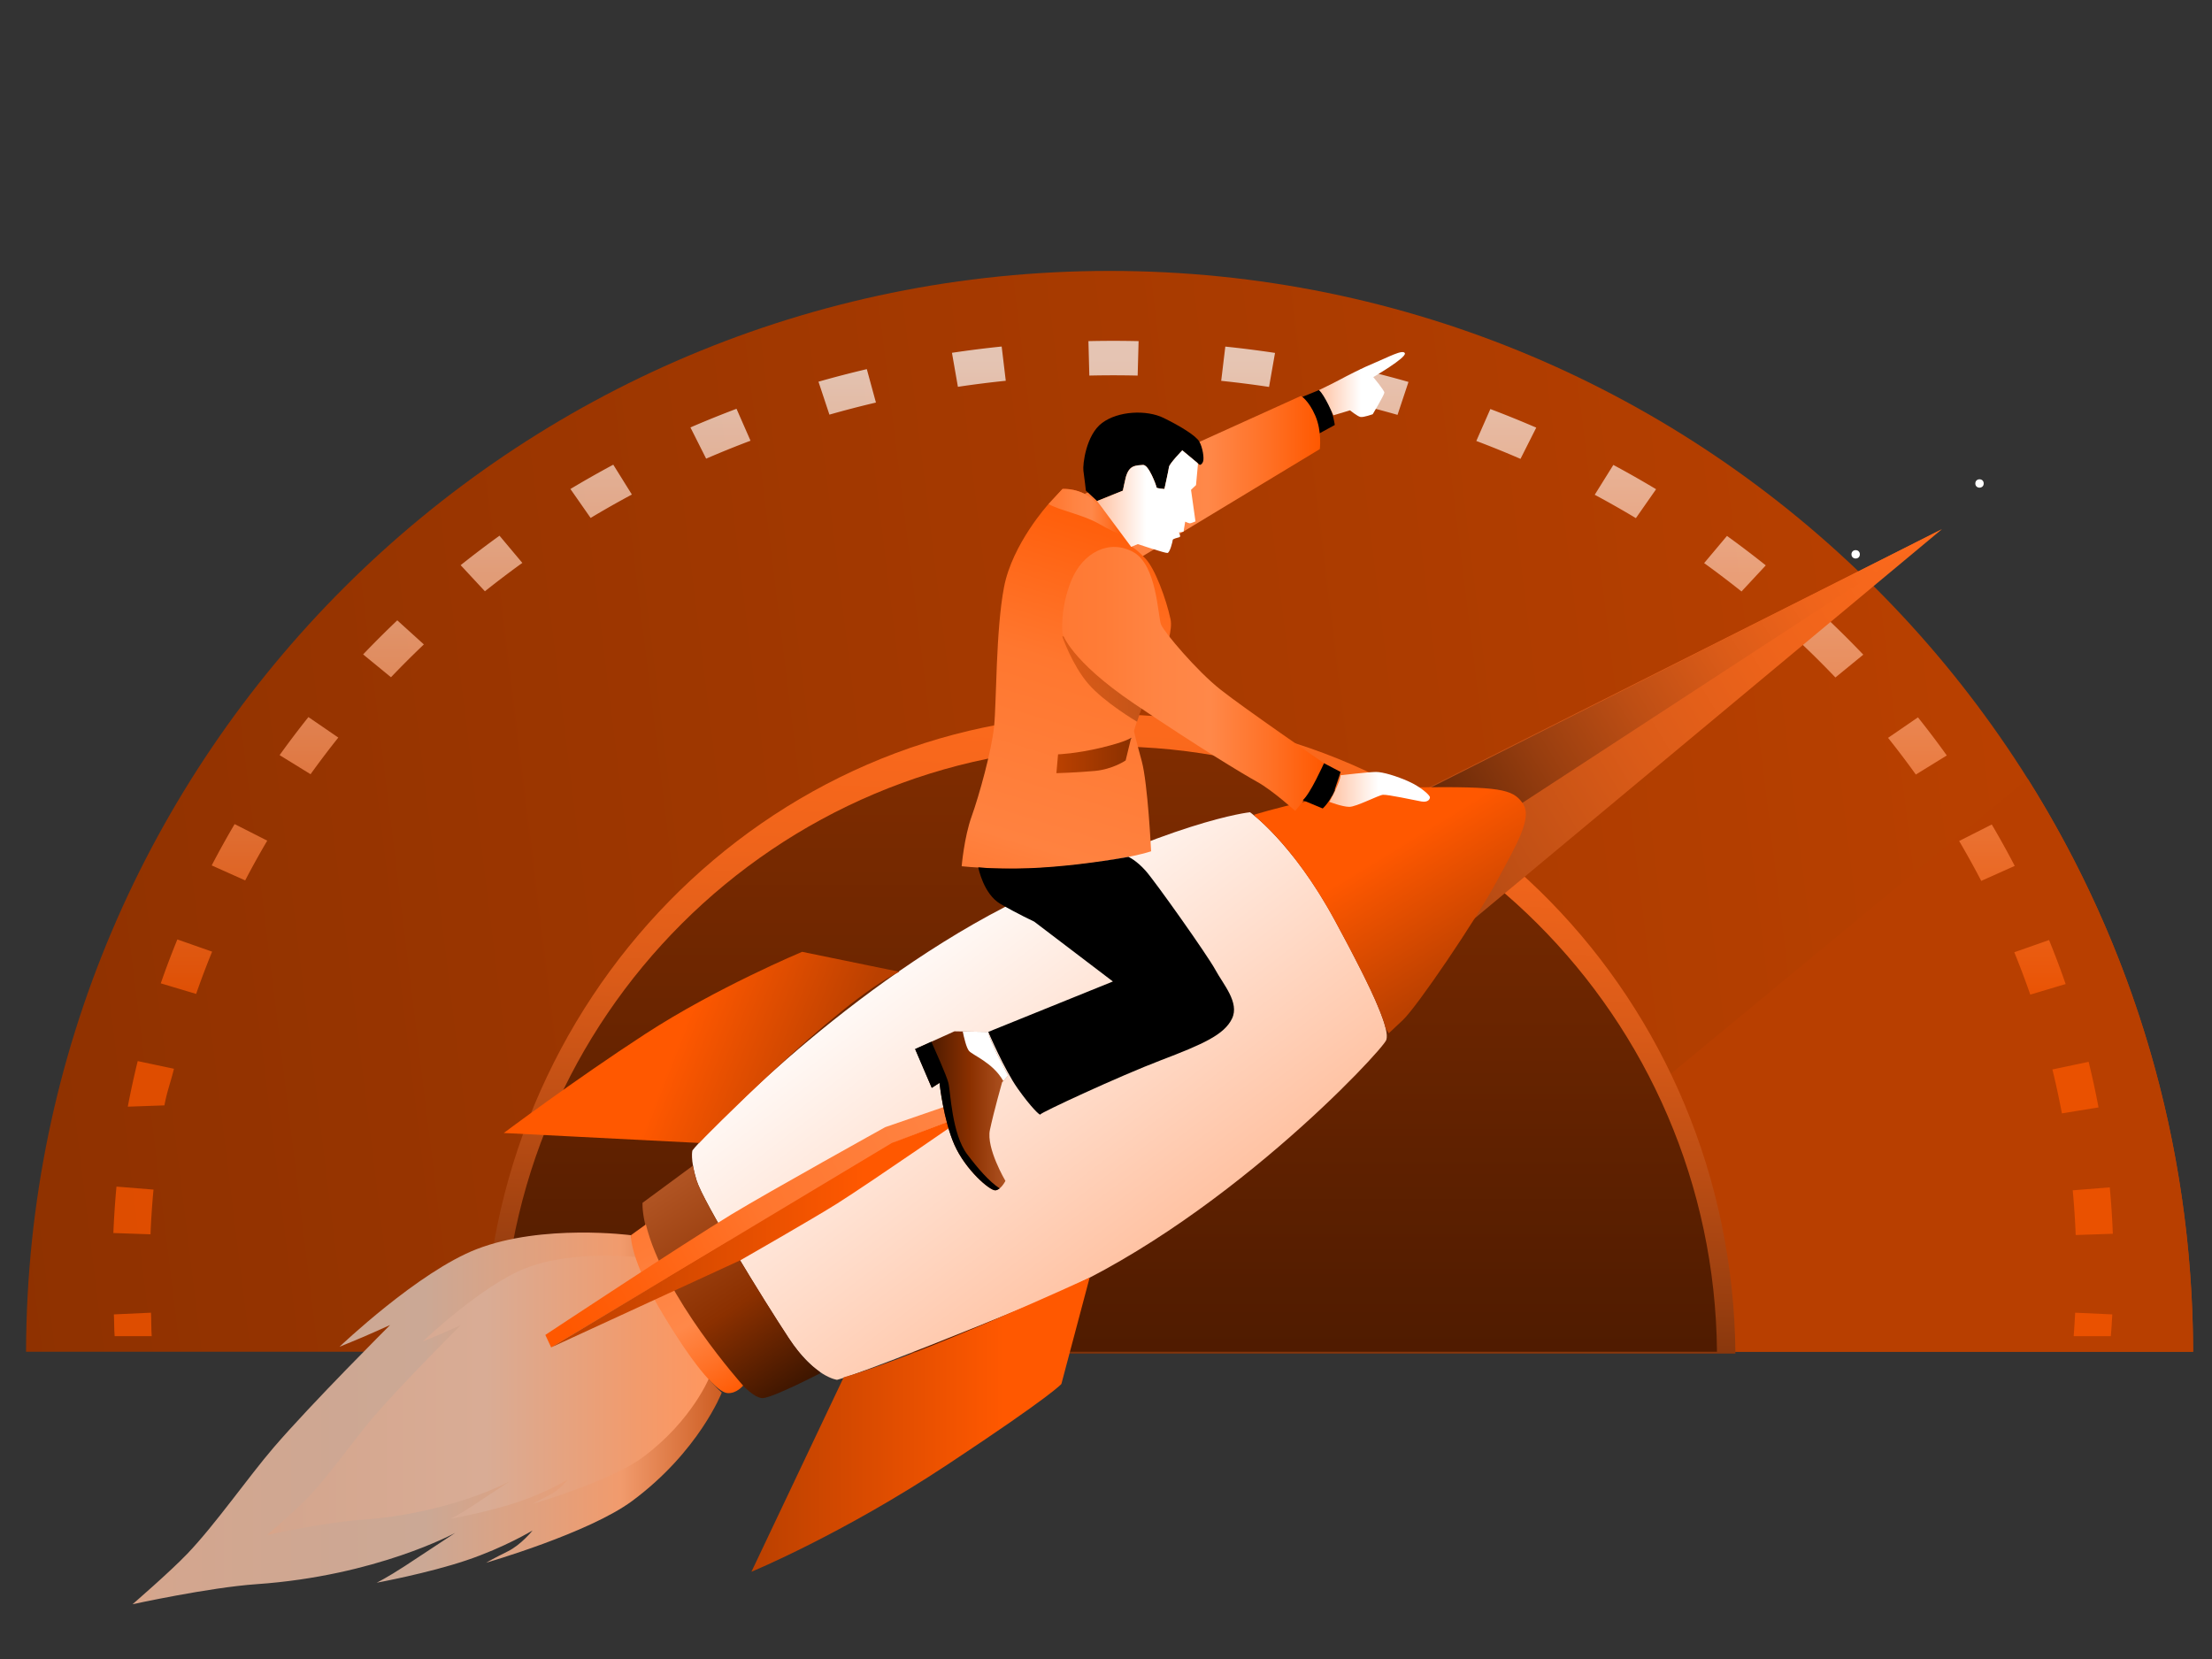 <svg xmlns="http://www.w3.org/2000/svg" xml:space="preserve" viewBox="0 0 1600 1200" id="SpeedOptimization"><rect x="0" y="0" width="1600" height="1200" fill="#333333" stroke="none"/>  <g id="Layer_5" fill="#000000" class="color000000 svgShape">    <linearGradient id="SVGID_1_" x1="1523.021" x2="-147.102" y1="543.438" y2="748.87" gradientUnits="userSpaceOnUse">      <stop offset="0" stop-color="#bb4100" class="stopColor7700bb svgShape"></stop>      <stop offset="1" stop-color="#8b3000" class="stopColor00008b svgShape"></stop>      <stop offset="1" stop-color="#000000" class="stopColor000000 svgShape"></stop>    </linearGradient>    <path d="M365 977.73c1.08-240.77 196.57-435.62 437.6-435.62s436.52 194.85 437.6 435.62h346.16c-1.08-431.94-351.56-781.77-783.76-781.77S19.92 545.78 18.84 977.73H365z" fill="url(#SVGID_1_)"></path>    <path d="M1195.72 787.32c28.2 57.51 44.16 122.11 44.47 190.41h346.16c-.38-152.21-44.15-294.22-119.59-414.32l-271.04 223.91z" fill="#b83f00" class="colorb800b8 svgShape"></path>    <linearGradient id="SVGID_2_" x1="826.99" x2="795.173" y1="432.248" y2="1140.922" gradientUnits="userSpaceOnUse">      <stop offset="0" stop-color="#ff6b1d" class="stopColor1dacff svgShape"></stop>      <stop offset=".136" stop-color="#fb691c" class="stopColor1ca9fb svgShape"></stop>      <stop offset=".274" stop-color="#ef641b" class="stopColor1b9fef svgShape"></stop>      <stop offset=".414" stop-color="#da5b18" class="stopColor188eda svgShape"></stop>      <stop offset=".555" stop-color="#bd4e14" class="stopColor1476bd svgShape"></stop>      <stop offset=".696" stop-color="#983e0f" class="stopColor0f5898 svgShape"></stop>      <stop offset=".839" stop-color="#6b2a08" class="stopColor08326b svgShape"></stop>      <stop offset=".979" stop-color="#371401" class="stopColor010737 svgShape"></stop>      <stop offset="1" stop-color="#2e1000" class="stopColor00002e svgShape"></stop>    </linearGradient>    <path d="M1255.28 979.06c-2.27-255.71-204.05-462.29-452.68-462.29S352.19 723.35 349.92 979.06h905.36z" fill="url(#SVGID_2_)"></path>    <linearGradient id="SVGID_3_" x1="802.598" x2="802.598" y1="980.983" y2="526.589" gradientUnits="userSpaceOnUse">      <stop offset="0" stop-color="#4f1b00" class="stopColor27004f svgShape"></stop>      <stop offset="1" stop-color="#812d00" class="stopColor004c81 svgShape"></stop>    </linearGradient>    <path d="M1241.94 977.73c-2.21-242.19-198.04-437.84-439.34-437.84S365.46 735.54 363.26 977.73h878.68z" fill="url(#SVGID_3_)"></path>    <g opacity=".7" fill="#000000" class="color000000 svgShape">      <linearGradient id="SVGID_4_" x1="1513.921" x2="1513.921" y1="740.198" y2="3.576" gradientUnits="userSpaceOnUse">        <stop offset="0" stop-color="#ff5800" class="stopColor00baff svgShape"></stop>        <stop offset=".61" stop-color="#ffffff" class="stopColorffffff svgShape"></stop>      </linearGradient>      <path d="M1526.84 966.48h-26.88c.42-5.27.77-11.67 1.06-16.97l26.86 1.23c-.29 5.51-.6 10.28-1.04 15.74z" fill="url(#SVGID_4_)"></path>      <linearGradient id="SVGID_5_" x1="805.136" x2="805.136" y1="730.457" y2="-40.446" gradientUnits="userSpaceOnUse">        <stop offset="0" stop-color="#ff5800" class="stopColor00baff svgShape"></stop>        <stop offset=".61" stop-color="#ffffff" class="stopColorffffff svgShape"></stop>      </linearGradient>      <path d="M1501.4 893.33c-.42-10.78-1.15-21.66-2.14-32.34l26.79-2.15c1.04 11.09 1.78 22.39 2.23 33.58l-26.88.91zm-1392.53-.52L82 891.88c.45-11.17 1.21-22.47 2.25-33.58l26.79 2.17a601.08 601.08 0 0 0-2.17 32.34zm1382.56-87.48c-2-10.59-4.31-21.28-6.88-31.76l26.22-5.53c2.67 10.89 5.08 21.99 7.15 32.99l-26.49 4.3zm-1372.51-5.77-26.49.93c2.09-11 4.5-22.1 7.18-32.98l26.22 5.55c-2.58 10.47-4.91 15.91-6.91 26.5zm1349.63-80.13a618.796 618.796 0 0 0-11.56-30.65l25.15-8.82c4.27 10.47 8.31 21.18 12.01 31.84l-25.6 7.63zm-1326.68-.5-25.59-7.65c3.7-10.63 7.74-21.32 12.01-31.76l25.14 8.84c-4.11 10.05-8 20.34-11.56 30.57zm1291.22-81.75c-5.04-9.69-10.42-19.4-15.99-28.86l23.6-11.95c5.79 9.82 11.37 19.91 16.61 29.97l-24.22 10.84zm-1255.74-.36-24.22-10.84c5.23-10.03 10.8-20.09 16.58-29.88l23.6 11.96c-5.56 9.42-10.93 19.1-15.96 28.76zm1208.43-76.57a643.63 643.63 0 0 0-20.09-26.54l21.62-14.83c7.17 8.98 14.19 18.25 20.86 27.57l-22.39 13.8zm-1161.14-.24-22.39-13.81c6.67-9.29 13.68-18.54 20.84-27.52l21.62 14.83c-6.9 8.64-13.65 17.56-20.07 26.5zm1102.96-69.97a666.009 666.009 0 0 0-23.79-23.75l19.25-17.41c8.41 7.99 16.72 16.29 24.7 24.66l-20.16 16.5zm-1044.79-.17-20.15-16.51a700.22 700.22 0 0 1 24.7-24.65l19.24 17.42c-8.11 7.7-16.11 15.68-23.79 23.74zm976.87-62.04a697.739 697.739 0 0 0-27.03-20.52l16.52-19.67c9.51 6.86 18.95 14.03 28.07 21.31l-17.56 18.88zm-908.93-.14L333.2 408.8c9.13-7.29 18.59-14.46 28.1-21.32l16.51 19.68c-9.15 6.6-18.26 13.51-27.06 20.53zm832.53-52.91a707.879 707.879 0 0 0-29.77-16.9l13.46-21.58a734.072 734.072 0 0 1 30.92 17.56l-14.61 20.92zm-756.07-.14L412.6 353.7a742.237 742.237 0 0 1 31-17.58l13.45 21.59a704.719 704.719 0 0 0-29.84 16.93zm672.61-42.73c-10.5-4.55-21.25-8.91-31.96-12.95l10.15-23.09c11.12 4.2 22.29 8.73 33.2 13.45l-11.39 22.59zm-589.04-.15-11.37-22.59c10.94-4.73 22.16-9.27 33.33-13.48l10.13 23.09a714.583 714.583 0 0 0-32.09 12.98zm500.09-31.68a737.839 737.839 0 0 0-33.64-8.77l6.62-24.16c11.68 2.75 23.44 5.82 34.95 9.11l-7.93 23.82zm-410.93-.16-7.91-23.83c11.52-3.29 23.28-6.34 34.96-9.08l6.6 24.17a737.97 737.97 0 0 0-33.65 8.74zm318-20.04a738.818 738.818 0 0 0-34.62-4.4l2.98-24.78c11.98 1.24 24.08 2.78 35.96 4.57l-4.32 24.61zm-225.06-.08-4.3-24.61c11.88-1.78 23.98-3.31 35.96-4.54l2.96 24.78a740.393 740.393 0 0 0-34.62 4.37zm130.02-8.13c-11.61-.27-23.41-.27-34.96-.01l-.65-24.92c11.99-.27 24.24-.27 36.29.01l-.68 24.92z" fill="url(#SVGID_5_)"></path>      <linearGradient id="SVGID_6_" x1="96.056" x2="96.056" y1="740.199" y2="3.58" gradientUnits="userSpaceOnUse">        <stop offset="0" stop-color="#ff5800" class="stopColor00baff svgShape"></stop>        <stop offset=".61" stop-color="#ffffff" class="stopColorffffff svgShape"></stop>      </linearGradient>      <path d="M82.92 966.48c-.44-5.49-.26-10.26-.55-15.74l26.86-1.23c.28 5.28.09 11.68.51 16.97H82.92z" fill="url(#SVGID_6_)"></path>    </g>  </g>  <g id="Layer_2" fill="#000000" class="color000000 svgShape">    <circle cx="1342.25" cy="400.96" r="3.03" fill="#ffffff" class="colorffffff svgShape"></circle>    <circle cx="1431.84" cy="349.71" r="3.03" fill="#ffffff" class="colorffffff svgShape"></circle>    <circle cx="108.61" cy="1480.57" r="3.03" fill="#ffffff" class="colorffffff svgShape"></circle>    <linearGradient id="SVGID_7_" x1="1514.876" x2="721.383" y1="350.332" y2="830.034" gradientUnits="userSpaceOnUse">      <stop offset="0" stop-color="#ff6b1d" class="stopColor1dacff svgShape"></stop>      <stop offset=".136" stop-color="#fb691c" class="stopColor1ca9fb svgShape"></stop>      <stop offset=".274" stop-color="#ef641b" class="stopColor1b9fef svgShape"></stop>      <stop offset=".414" stop-color="#da5b18" class="stopColor188eda svgShape"></stop>      <stop offset=".555" stop-color="#bd4e14" class="stopColor1476bd svgShape"></stop>      <stop offset=".696" stop-color="#983e0f" class="stopColor0f5898 svgShape"></stop>      <stop offset=".839" stop-color="#6b2a08" class="stopColor08326b svgShape"></stop>      <stop offset=".979" stop-color="#371401" class="stopColor010737 svgShape"></stop>      <stop offset="1" stop-color="#2e1000" class="stopColor00002e svgShape"></stop>    </linearGradient>    <path d="m727.42 723.71 677.19-340.9-599.4 499.22" fill="url(#SVGID_7_)"></path>    <linearGradient id="SVGID_8_" x1="1431.034" x2="976.582" y1="356.223" y2="630.337" gradientUnits="userSpaceOnUse">      <stop offset="0" stop-color="#ff6b1d" class="stopColor1dacff svgShape"></stop>      <stop offset=".136" stop-color="#fb691c" class="stopColor1ca9fb svgShape"></stop>      <stop offset=".274" stop-color="#ef641b" class="stopColor1b9fef svgShape"></stop>      <stop offset=".414" stop-color="#da5b18" class="stopColor188eda svgShape"></stop>      <stop offset=".555" stop-color="#bd4e14" class="stopColor1476bd svgShape"></stop>      <stop offset=".696" stop-color="#983e0f" class="stopColor0f5898 svgShape"></stop>      <stop offset=".839" stop-color="#6b2a08" class="stopColor08326b svgShape"></stop>      <stop offset=".979" stop-color="#371401" class="stopColor010737 svgShape"></stop>      <stop offset="1" stop-color="#2e1000" class="stopColor00002e svgShape"></stop>    </linearGradient>    <path d="m1095.33 584.54 309.28-201.73-372.99 188.5z" fill="url(#SVGID_8_)"></path>    <linearGradient id="SVGID_9_" x1="95.84" x2="522.079" y1="1025.967" y2="1025.967" gradientUnits="userSpaceOnUse">      <stop offset="0" stop-color="#daa488" class="stopColor88aeda svgShape"></stop>      <stop offset=".042" stop-color="#d4a68e" class="stopColor8eadd4 svgShape"></stop>      <stop offset=".496" stop-color="#cba895" class="stopColorcba895 svgShape"></stop>      <stop offset=".828" stop-color="#f19b6d" class="stopColorf1a56d svgShape"></stop>      <stop offset="1" stop-color="#cd5d22" class="stopColorffa45e svgShape"></stop>    </linearGradient>    <path d="M457.45 1085.55c-31.46 23.38-105.92 44.84-105.92 44.84s5.96-3.41 15.76-8.25 17.91-15.11 17.91-15.11-20.01 12.2-47.8 21.58c-27.79 9.38-64.95 16.22-64.95 16.22s7.55-3.67 20.8-12.33 36.05-23.75 36.05-23.75-56.87 31.15-143.8 37.13c-34.02 2.34-89.66 14.52-89.66 14.52s26.88-23.18 39.68-36.55c20.31-21.22 43.94-55.33 62.46-76.88 27.57-32.09 84.18-88.54 84.18-88.54l-11.39 5.1c-11.39 5.1-25.16 10.59-25.16 10.59s56.92-54.27 99.3-70.63c47.73-18.44 111.46-10.03 111.46-10.03s5.6 27.25 26.44 62.51c21.54 36.46 39.27 51.29 39.27 51.29s-16.43 42.47-64.63 78.29z" fill="url(#SVGID_9_)"></path>    <linearGradient id="SVGID_10_" x1="193.269" x2="513.6" y1="1009.254" y2="1009.254" gradientUnits="userSpaceOnUse">      <stop offset="0" stop-color="#daa488" class="stopColor88cfda svgShape"></stop>      <stop offset=".042" stop-color="#d4a68e" class="stopColor8ed0d4 svgShape"></stop>      <stop offset=".496" stop-color="#d9ac95" class="stopColorcbd995 svgShape"></stop>      <stop offset=".828" stop-color="#f19b6d" class="stopColorf1df6d svgShape"></stop>      <stop offset="1" stop-color="#ff965e" class="stopColorffe15e svgShape"></stop>    </linearGradient>    <path d="M465.03 1054.04c-23.64 17.57-79.6 33.7-79.6 33.7s4.48-2.56 11.85-6.2c7.36-3.64 13.46-11.36 13.46-11.36s-15.04 9.17-35.92 16.22c-20.89 7.05-48.82 12.19-48.82 12.19s5.67-2.76 15.63-9.26c9.96-6.51 27.09-17.85 27.09-17.85s-42.74 23.41-108.07 27.9c-25.57 1.76-67.38 10.91-67.38 10.91s20.2-17.42 29.82-27.47c15.26-15.95 33.02-41.58 46.94-57.78 20.72-24.12 63.27-66.54 63.27-66.54l-8.56 3.83c-8.56 3.83-18.9 7.96-18.9 7.96s42.78-40.78 74.62-53.08c35.87-13.86 83.76-7.53 83.76-7.53s4.21 20.48 19.87 46.98c16.19 27.4 29.51 38.55 29.51 38.55s-12.35 31.9-48.57 58.83z" fill="url(#SVGID_10_)"></path>    <linearGradient id="SVGID_11_" x1="838.486" x2="455.025" y1="905.4" y2="405.892" gradientUnits="userSpaceOnUse">      <stop offset="0" stop-color="#ffc1a1" class="stopColora1baff svgShape"></stop>      <stop offset=".488" stop-color="#ffffff" class="stopColorffffff svgShape"></stop>    </linearGradient>    <path d="M500.85 832.15c3.61-5.41 103.98-113 226-176.11 122.02-63.11 177.32-68.52 177.32-68.52s30.65 21.64 61.31 78.14c30.65 56.5 39.67 79.34 37.27 86.56-2.4 7.21-121.42 135.84-251.85 189.34s-145.46 56.5-145.46 56.5-16.23-1.8-34.86-30.05-61.91-98.58-66.72-114.2c-4.81-15.65-3.01-21.66-3.01-21.66z" fill="url(#SVGID_11_)"></path>    <linearGradient id="SVGID_12_" x1="1073.042" x2="999.09" y1="697.326" y2="576.667" gradientUnits="userSpaceOnUse">      <stop offset="0" stop-color="#ba4000" class="stopColor3d00ba svgShape"></stop>      <stop offset=".745" stop-color="#ff5800" class="stopColorce00ff svgShape"></stop>    </linearGradient>    <path d="M1101.32 580.9c-7.21-10.22-16.83-12.02-75.13-11.42-58.3.6-119.01 19.84-119.01 19.84l.69 1.12c9.03 7.56 33.31 30.43 57.61 75.21 23.07 42.52 33.88 65.98 36.8 78.06l2.27 3.69 10.22-9.62c10.22-9.62 52.29-71.53 67.92-100.38s25.84-46.28 18.63-56.5z" fill="url(#SVGID_12_)"></path>    <linearGradient id="SVGID_13_" x1="543.527" x2="788.162" y1="1030.498" y2="1030.498" gradientUnits="userSpaceOnUse">      <stop offset="0" stop-color="#ba4000" class="stopColor3d00ba svgShape"></stop>      <stop offset=".745" stop-color="#ff5800" class="stopColorce00ff svgShape"></stop>    </linearGradient>    <path d="m610.25 996.24-66.72 140.65s65.52-27.05 141.85-77.54c76.34-50.49 82.35-58.3 82.35-58.3l20.44-76.94c-.01 0-122.63 56.5-177.92 72.13z" fill="url(#SVGID_13_)"></path>    <linearGradient id="SVGID_14_" x1="599.153" x2="452.492" y1="797.294" y2="739.591" gradientUnits="userSpaceOnUse">      <stop offset="0" stop-color="#ba4000" class="stopColor3d00ba svgShape"></stop>      <stop offset=".745" stop-color="#ff5800" class="stopColorce00ff svgShape"></stop>    </linearGradient>    <path d="m650.52 702.91-70.33-14.43s-61.91 25.85-113.6 59.51-102.18 71.53-102.18 71.53l141.25 7.21c0 .01 99.78-102.18 144.86-123.82z" fill="url(#SVGID_14_)"></path>    <linearGradient id="SVGID_15_" x1="575.849" x2="474.875" y1="1012.534" y2="859.27" gradientUnits="userSpaceOnUse">      <stop offset="0" stop-color="#361300" class="stopColor270036 svgShape"></stop>      <stop offset=".438" stop-color="#8b3000" class="stopColor4f008b svgShape"></stop>      <stop offset="1" stop-color="#b15524" class="stopColor4c24b1 svgShape"></stop>    </linearGradient>    <path d="M570.57 967.99c-18.63-28.25-61.91-98.58-66.72-114.2-1.31-4.25-2.11-7.76-2.61-10.66l-36.46 26.89s-2.4 26.45 30.05 75.73c32.46 49.29 49.29 66.12 57.1 65.52 7.81-.6 41.47-18.03 41.47-18.03l-.69-1.13c-6.1-4.29-13.88-11.6-22.14-24.12z" fill="url(#SVGID_15_)"></path>    <linearGradient id="SVGID_16_" x1="457.25" x2="529.375" y1="886.821" y2="1013.04" gradientUnits="userSpaceOnUse">      <stop offset="0" stop-color="#ff7933" class="stopColor7633ff svgShape"></stop>      <stop offset=".159" stop-color="#ff7c37" class="stopColor7137ff svgShape"></stop>      <stop offset=".353" stop-color="#ff8443" class="stopColor6243ff svgShape"></stop>      <stop offset=".568" stop-color="#ff8849" class="stopColor4957ff svgShape"></stop>      <stop offset=".794" stop-color="#ff7126" class="stopColor2672ff svgShape"></stop>      <stop offset="1" stop-color="#ff5800" class="stopColor0090ff svgShape"></stop>    </linearGradient>    <path d="m467.19 885.64-10.82 7.81s-1.2 16.83 23.44 57.7c24.64 40.87 39.67 55.9 46.28 56.5 6.61.6 11.42-5.41 11.42-5.41s-57.7-64.31-70.32-116.6z" fill="url(#SVGID_16_)"></path>    <linearGradient id="SVGID_17_" x1="721.058" x2="407.314" y1="787.22" y2="954.909" gradientUnits="userSpaceOnUse">      <stop offset="0" stop-color="#ff7933" class="stopColor7633ff svgShape"></stop>      <stop offset=".132" stop-color="#ff8342" class="stopColor6342ff svgShape"></stop>      <stop offset=".534" stop-color="#ff762e" class="stopColor2e6cff svgShape"></stop>      <stop offset=".835" stop-color="#ff600d" class="stopColor0d86ff svgShape"></stop>      <stop offset="1" stop-color="#ff5800" class="stopColor0090ff svgShape"></stop>    </linearGradient>    <path d="m694.39 796.68-54.1 18.63s-83.87 46.53-111.2 63.11c-34.28 20.8-134.64 87.16-134.64 87.16l4.21 9.02L647.5 826.14l54.7-21.04-7.81-8.42z" fill="url(#SVGID_17_)"></path>    <linearGradient id="SVGID_18_" x1="398.669" x2="702.209" y1="889.848" y2="889.848" gradientUnits="userSpaceOnUse">      <stop offset="0" stop-color="#ba4000" class="stopColor3d00ba svgShape"></stop>      <stop offset=".745" stop-color="#ff5800" class="stopColorce00ff svgShape"></stop>    </linearGradient>    <path d="m398.67 974.6 137.04-63.11s52.63-30.1 69.72-40.87c24.71-15.59 96.77-65.52 96.77-65.52l-57.1 21.64L398.67 974.6z" fill="url(#SVGID_18_)"></path>    <path d="m940.83 287.58 13.22-5.41s3.34 1.53 6.61 9.02c4.21 9.62 4.81 16.23 4.81 16.23l-13.22 7.21c0-.01-6.61-18.04-11.42-27.05z" fill="#000000" class="color000000 svgShape"></path>    <linearGradient id="SVGID_19_" x1="767.124" x2="954.914" y1="346.48" y2="346.48" gradientUnits="userSpaceOnUse">      <stop offset="0" stop-color="#ff7933" class="stopColor7633ff svgShape"></stop>      <stop offset=".159" stop-color="#ff7c37" class="stopColor7137ff svgShape"></stop>      <stop offset=".353" stop-color="#ff8443" class="stopColor6243ff svgShape"></stop>      <stop offset=".568" stop-color="#ff8849" class="stopColor4957ff svgShape"></stop>      <stop offset=".794" stop-color="#ff7126" class="stopColor2672ff svgShape"></stop>      <stop offset="1" stop-color="#ff5800" class="stopColor0090ff svgShape"></stop>    </linearGradient>    <path d="m819.42 406.59 135.24-81.75s1.6-12.82-3.21-24.04c-4.81-11.22-10.42-14.43-10.42-14.43l-173.91 78.74" fill="url(#SVGID_19_)"></path>    <linearGradient id="SVGID_20_" x1="740.387" x2="834.154" y1="646.583" y2="341.24" gradientUnits="userSpaceOnUse">      <stop offset="0" stop-color="#ff7933" class="stopColor7633ff svgShape"></stop>      <stop offset=".111" stop-color="#ff8240" class="stopColor6640ff svgShape"></stop>      <stop offset=".524" stop-color="#ff772f" class="stopColor2f6bff svgShape"></stop>      <stop offset=".833" stop-color="#ff600d" class="stopColor0d86ff svgShape"></stop>      <stop offset="1" stop-color="#ff5800" class="stopColor0090ff svgShape"></stop>    </linearGradient>    <path d="M758.31 364.71s-26.05 28.65-32.06 59.91c-6.01 31.26-5.41 83.55-7.21 100.98-1.8 17.43-10.82 49.89-16.23 64.92-5.41 15.03-7.21 36.06-7.21 36.06s37.87 4.21 79.94-.6 57.1-10.22 57.1-10.22-2.41-49.29-6.81-65.32c-4.41-16.03-5.61-21.64-5.61-21.64s1.6-6.01 5.61-16.83 24.04-49.29 20.84-64.11c-3.21-14.83-11.22-36.47-18.03-43.68s-9.62-8.41-9.62-8.41-15.63-22.44-26.45-32.86c-10.82-10.42-24.04-9.22-24.04-9.22l-10.22 11.02z" fill="url(#SVGID_20_)"></path>    <linearGradient id="SVGID_21_" x1="768.35" x2="825.828" y1="491.171" y2="491.171" gradientUnits="userSpaceOnUse">      <stop offset="0" stop-color="#bb4100" class="stopColor7700bb svgShape"></stop>      <stop offset="1" stop-color="#8b3000" class="stopColor00008b svgShape"></stop>      <stop offset="1" stop-color="#000000" class="stopColor000000 svgShape"></stop>    </linearGradient>    <path d="M768.35 460.32s7.01 20.44 18.63 34.06c11.62 13.62 35.46 27.65 35.46 27.65l3.38-10.05-55.88-51.66" opacity=".5" fill="url(#SVGID_21_)"></path>    <linearGradient id="SVGID_22_" x1="758.444" x2="813.387" y1="370.807" y2="370.807" gradientUnits="userSpaceOnUse">      <stop offset="0" stop-color="#ff7933" class="stopColor7633ff svgShape"></stop>      <stop offset=".159" stop-color="#ff7c37" class="stopColor7137ff svgShape"></stop>      <stop offset=".353" stop-color="#ff8443" class="stopColor6243ff svgShape"></stop>      <stop offset=".568" stop-color="#ff8849" class="stopColor4957ff svgShape"></stop>      <stop offset=".794" stop-color="#ff7126" class="stopColor2672ff svgShape"></stop>      <stop offset="1" stop-color="#ff5800" class="stopColor0090ff svgShape"></stop>    </linearGradient>    <path d="M813.39 387.96c-5.53-7.49-14.1-18.59-20.82-25.05-10.82-10.42-24.04-9.22-24.04-9.22l-10.08 10.87c7.23 4.43 25.1 7.73 36.53 14.37 6.94 4.04 13.29 6.97 18.41 9.03z" fill="url(#SVGID_22_)"></path>    <linearGradient id="SVGID_23_" x1="764.119" x2="818.215" y1="546.436" y2="546.436" gradientUnits="userSpaceOnUse">      <stop offset="0" stop-color="#bb4100" class="stopColor7700bb svgShape"></stop>      <stop offset="1" stop-color="#8b3000" class="stopColor00008b svgShape"></stop>      <stop offset="1" stop-color="#000000" class="stopColor000000 svgShape"></stop>    </linearGradient>    <path d="M765.32 545.63s12.82-.4 31.26-4.81c18.43-4.41 21.64-7.21 21.64-7.21l-4.01 16.43s-9.22 6.41-22.44 7.61c-13.22 1.2-27.65 1.6-27.65 1.6l1.2-13.62z" fill="url(#SVGID_23_)"></path>    <path d="M707.62 627.38s3.61 19.23 16.03 26.45c12.42 7.21 24.44 12.82 24.44 12.82l56.9 43.28-90.16 36.47s11.62 27.25 21.24 40.87c9.62 13.63 16.43 20.04 16.43 18.84s56.9-27.65 87.36-39.27c30.45-11.62 45.68-18.43 51.29-30.05 5.61-11.62-6.41-24.84-12.02-35.26-5.61-10.42-43.68-64.11-50.49-71.73-6.81-7.61-12.42-10.02-12.42-10.02s-62.52 12.01-108.6 7.6z" fill="#000000" class="color000000 svgShape"></path>    <linearGradient id="SVGID_24_" x1="661.937" x2="729.257" y1="803.499" y2="803.499" gradientUnits="userSpaceOnUse">      <stop offset="0" stop-color="#361300" class="stopColor270036 svgShape"></stop>      <stop offset=".594" stop-color="#8b3000" class="stopColor4f008b svgShape"></stop>      <stop offset="1" stop-color="#b15524" class="stopColor4c24b1 svgShape"></stop>    </linearGradient>    <path d="m714.83 746.39-24.44-.4-28.45 12.82 12.02 28.05 5.61-3.61s2.81 26.85 10.82 44.88 25.64 33.26 29.65 32.86c4.01-.4 7.21-6.81 7.21-6.81s-14.02-23.64-11.22-36.87c2.8-13.22 8.82-34.46 8.82-34.46l4.41-4.81c0 .01-13.63-24.83-14.43-31.65z" fill="url(#SVGID_24_)"></path>    <path d="m714.83 746.39-18.46-.3c.93 4.55 2.6 11.56 4.43 13.93 2.52 3.24 17.28 8.41 24.92 21.88l3.53-3.85c.01 0-13.62-24.84-14.42-31.66z" fill="#ffffff" class="colorffffff svgShape"></path>    <path d="M720.04 861c1.09-.11 2.11-.66 3.03-1.41-7.68-5.04-15.76-14.46-23.46-24.64-11.22-14.83-12.02-45.28-13.62-51.69-1.33-5.33-9.6-23.7-12.34-29.72l-11.7 5.28 12.02 28.05 5.61-3.61s2.81 26.85 10.82 44.88c8 18.03 25.63 33.26 29.64 32.86zM785.46 354.9s-1.2-10.22-1.8-14.43 1.8-25.85 13.52-34.56c11.72-8.72 32.16-9.62 44.48-3.61s23.44 12.92 25.85 17.13c2.4 4.21 3.61 12.02 2.7 14.43-.9 2.4-2.4 2.4-2.4 2.4l-12.62-10.52s-9.32 9.62-9.62 12.02c-.3 2.4-3.31 15.93-3.31 15.93s-5.71-.3-5.71-1.2c0-.9-5.71-16.83-9.92-16.23-4.21.6-9.82-.6-12.32 9.02-.72 2.76-2.1 9.62-2.1 9.62l-18.63 7.51-8.12-7.51z" fill="#000000" class="color000000 svgShape"></path>    <linearGradient id="SVGID_25_" x1="793.571" x2="866.501" y1="362.862" y2="362.862" gradientUnits="userSpaceOnUse">      <stop offset="0" stop-color="#ffc1a1" class="stopColora1baff svgShape"></stop>      <stop offset=".488" stop-color="#ffffff" class="stopColorffffff svgShape"></stop>    </linearGradient>    <path d="M855.18 325.74s-9.32 9.62-9.62 12.02c-.3 2.4-3.31 15.93-3.31 15.93s-5.71-.3-5.71-1.2c0-.9-5.71-16.83-9.92-16.23-4.21.6-9.82-.6-12.32 9.02-.72 2.76-2.1 9.62-2.1 9.62l-18.63 7.51 24.64 33.16 4.81-2s19.63 6.61 21.44 6.41c1.8-.2 3.81-8.62 3.81-9.42 0-.8 3.41-1.6 4.81-2 1.4-.4-.4-3.41-.4-3.41l3.41-.6 1.2-7.21s2.6 1.2 3.41 1.2c.8 0 4.01-1.4 4.01-1.4l-3.21-22.84 3.61-3.41 1.4-15.23-.36-.79-10.97-9.13z" fill="url(#SVGID_25_)"></path>    <linearGradient id="SVGID_26_" x1="768.319" x2="957.663" y1="491.066" y2="491.066" gradientUnits="userSpaceOnUse">      <stop offset="0" stop-color="#ff7933" class="stopColor7633ff svgShape"></stop>      <stop offset=".159" stop-color="#ff7c37" class="stopColor7137ff svgShape"></stop>      <stop offset=".353" stop-color="#ff8443" class="stopColor6243ff svgShape"></stop>      <stop offset=".568" stop-color="#ff8849" class="stopColor4957ff svgShape"></stop>      <stop offset=".794" stop-color="#ff7126" class="stopColor2672ff svgShape"></stop>      <stop offset="1" stop-color="#ff5800" class="stopColor0090ff svgShape"></stop>    </linearGradient>    <path d="M768.53 458.28s5.21 19.23 52.09 50.89 78.14 50.49 88.96 56.5c10.82 6.01 27.25 20.84 27.25 20.84s9.22-10.42 14.43-20.04c5.21-9.62 6.41-14.43 6.41-14.43s-57.7-39.67-74.93-53.3c-17.23-13.62-40.47-41.27-42.88-46.88-2.4-5.61-2.81-42.88-20.04-52.49-17.23-9.62-36.46 0-44.88 20.44-8.42 20.44-6.41 38.47-6.41 38.47z" fill="url(#SVGID_26_)"></path>    <path d="m942.34 578.79 14.43 6.01s5.71-5.11 8.72-13.82c3.01-8.72 4.21-12.62 4.21-12.62l-12.02-6.31c-.02 0-9.93 22.24-15.34 26.74z" fill="#000000" class="color000000 svgShape"></path>    <linearGradient id="SVGID_27_" x1="961.57" x2="1034.3" y1="570.98" y2="570.98" gradientUnits="userSpaceOnUse">      <stop offset="0" stop-color="#ffc1a1" class="stopColora1baff svgShape"></stop>      <stop offset=".488" stop-color="#ffffff" class="stopColorffffff svgShape"></stop>    </linearGradient>    <path d="M969.68 560.76s20.44-2.4 25.55-2.4c5.11 0 15.03 3.01 23.74 6.91 8.72 3.91 15.33 9.92 15.33 11.42s-1.5 3.91-6.31 3.01c-4.81-.9-24.34-5.11-27.65-4.81-3.31.3-19.23 8.72-24.34 8.72S961.57 580 961.57 580s8.11-14.73 8.11-19.24z" fill="url(#SVGID_27_)"></path>    <linearGradient id="SVGID_28_" x1="954.057" x2="1016.211" y1="278.145" y2="278.145" gradientUnits="userSpaceOnUse">      <stop offset="0" stop-color="#ffc1a1" class="stopColora1baff svgShape"></stop>      <stop offset=".488" stop-color="#ffffff" class="stopColorffffff svgShape"></stop>    </linearGradient>    <path d="M954.06 282.17s9.62-4.61 14.83-7.41c5.21-2.81 16.83-8.82 25.65-12.42 8.82-3.61 20.44-10.02 21.64-6.81s-22.84 17.23-22.84 17.23 8.01 9.62 8.01 11.22-8.41 15.63-8.41 15.63-6.59 2.39-8.82 2c-2.22-.38-7.61-4.81-7.61-4.81l-12.02 3.61c-.01-.01-6.43-14.84-10.43-18.24z" fill="url(#SVGID_28_)"></path>  </g></svg>